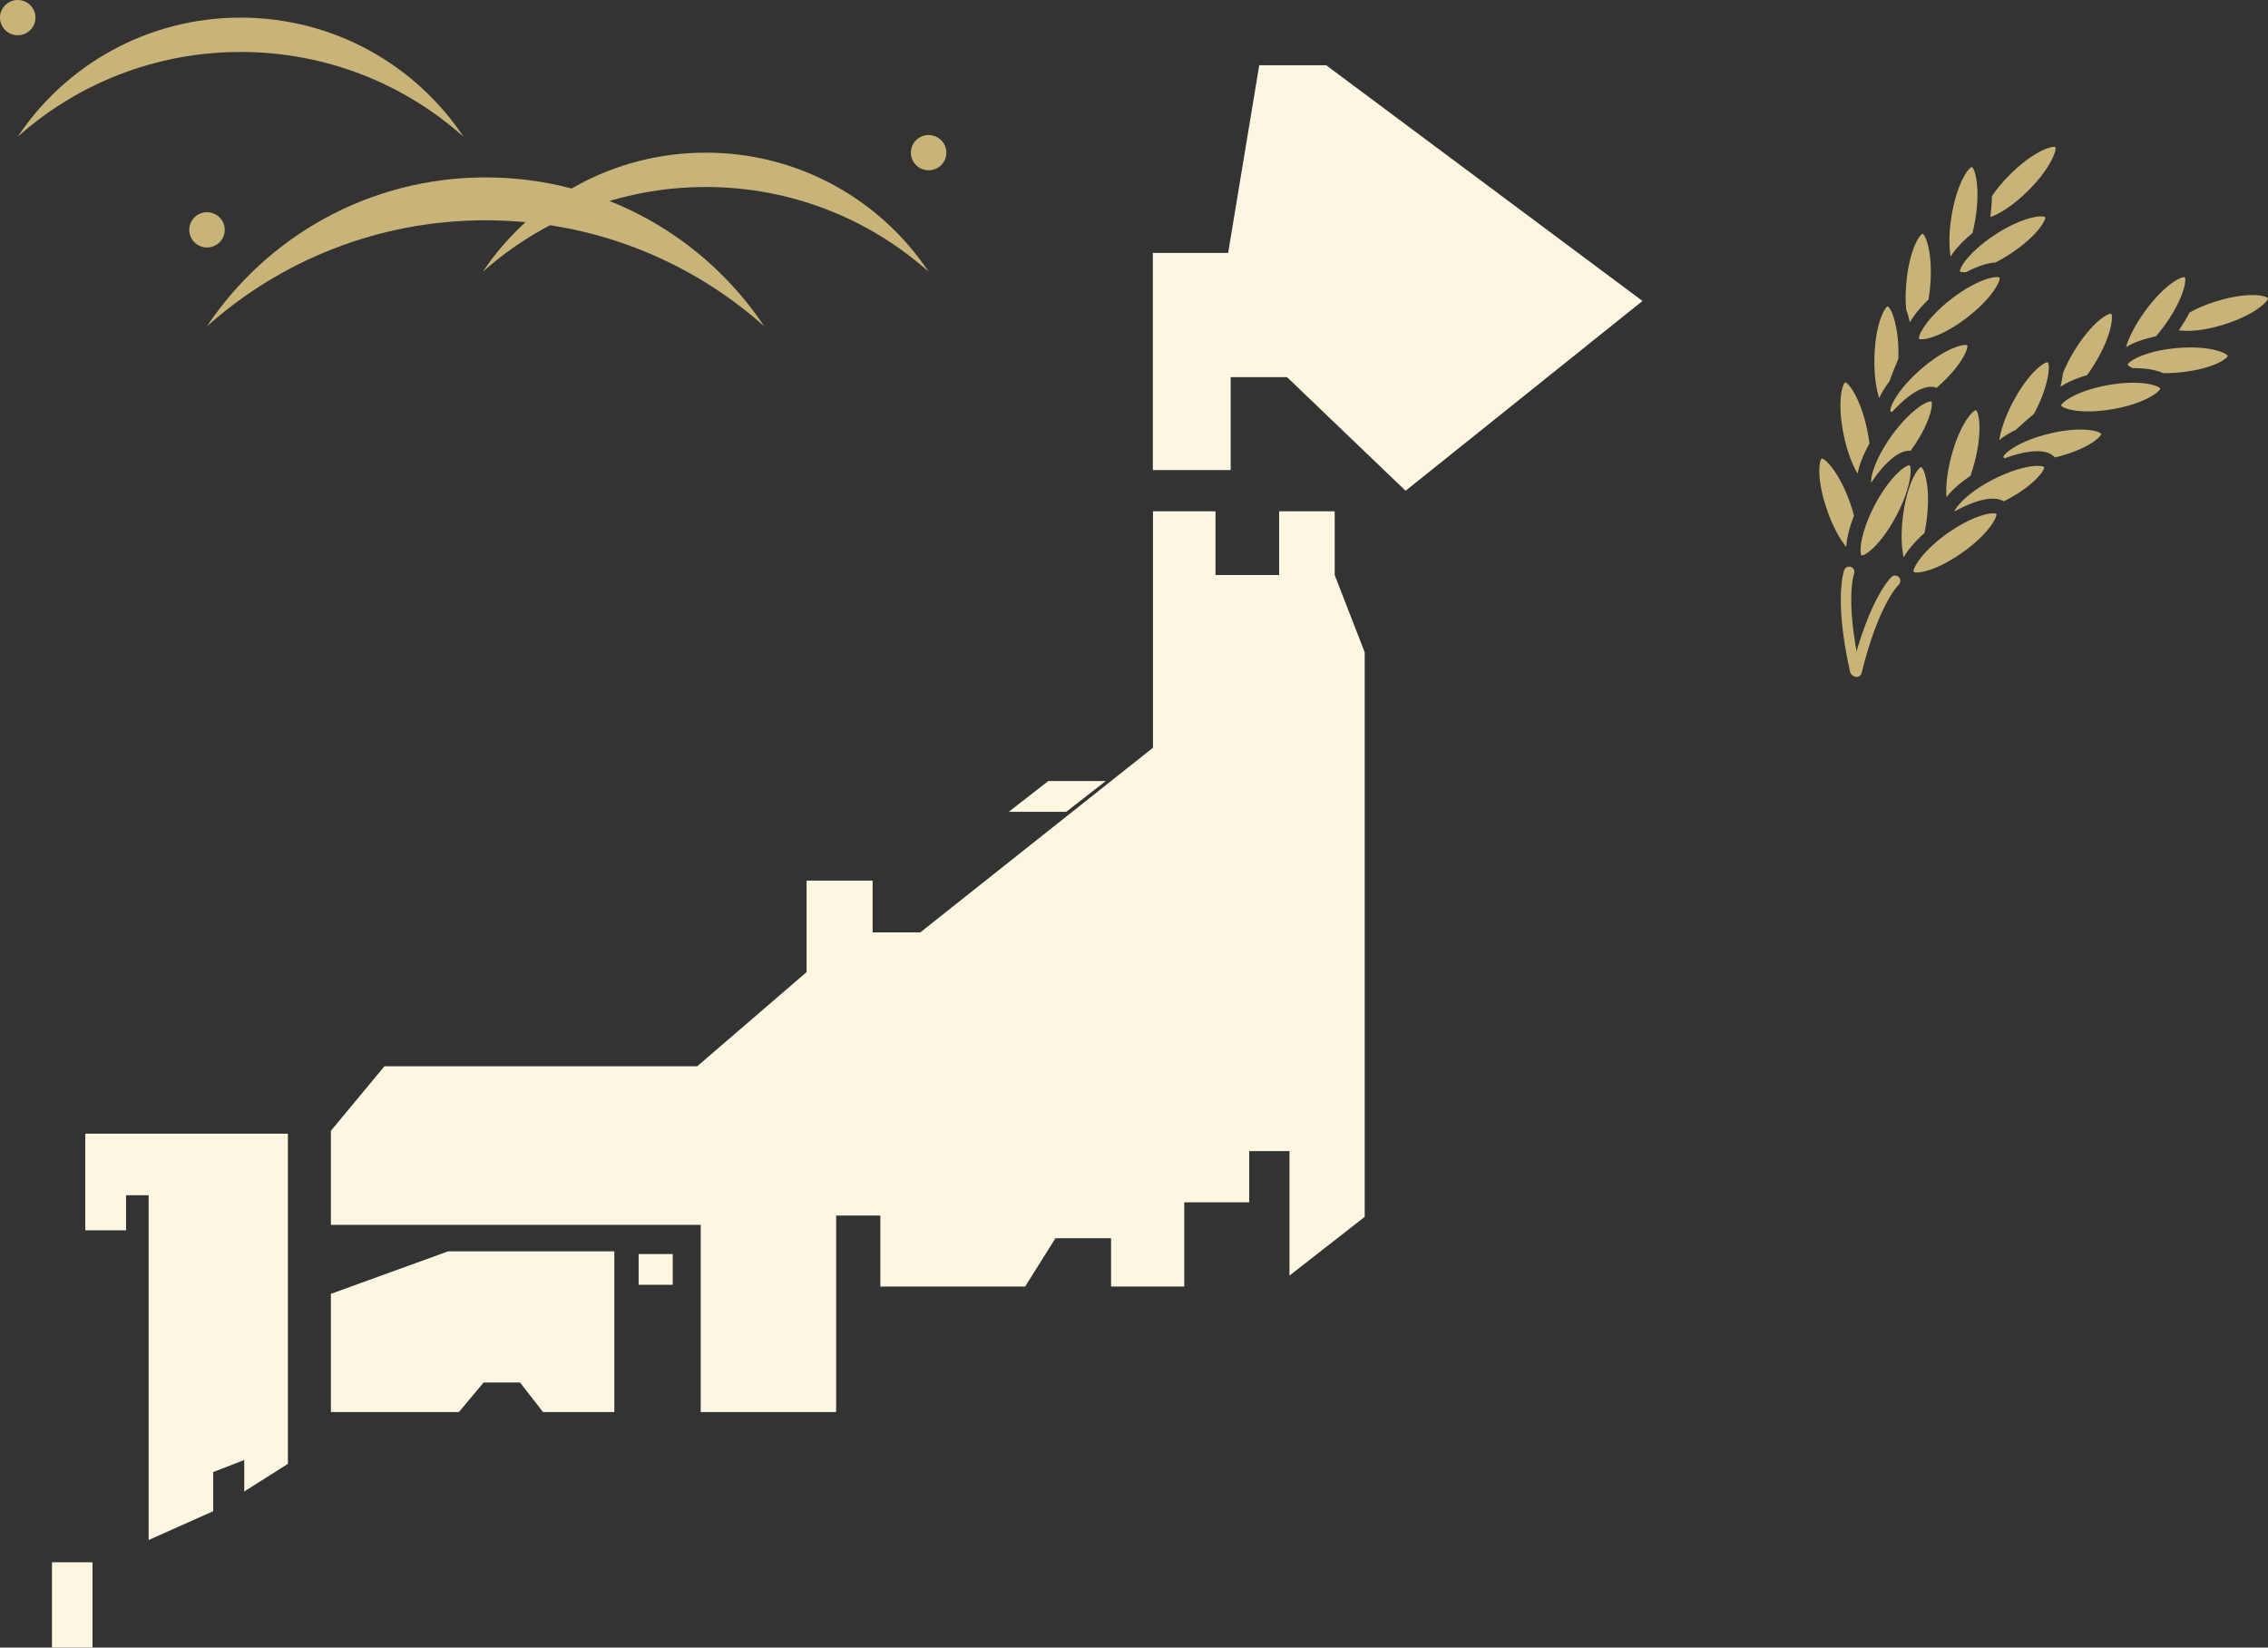 <svg width="278" height="202" viewBox="0 0 278 202" fill="none" xmlns="http://www.w3.org/2000/svg">
<rect x="0" y="0" width="278" height="202" fill="#333333" stroke="none"/>
<g clip-path="url(#clip0_318_1507)">
<path d="M135.54 95.76H128.49L123.65 99.53H130.69L135.54 95.76Z" fill="#FDF6E0"/>
<path d="M162.56 8H154.35L150.54 31.01H141.31V57.63H150.85V46.24H157.76L172.29 60.17L201.33 36.9L162.56 8Z" fill="#FDF6E0"/>
<path d="M11.34 191.54H6.37V202.32H11.34V191.54Z" fill="#FDF6E0"/>
<path d="M40.56 158.63V173.12H56.25L59.28 169.5H63.74L66.56 173.12H75.3V153.42H54.92L40.56 158.63Z" fill="#FDF6E0"/>
<path d="M163.6 62.69H156.79V70.5H148.99V62.69H141.33V91.68L141.31 91.69L112.81 114.31H106.96V107.97H98.87V119.18L85.46 130.73H47.12L40.56 138.64V150.17H85.89V173.12H102.49V149.03H107.91V157.73H125.66L129.37 151.81H136.19V157.73H145.16V147.41H153.12V141.13H158.06V156.39L167.28 149.19V118.21V79.98L163.6 70.5V62.69Z" fill="#FDF6E0"/>
<path d="M82.46 153.75H78.28V157.52H82.46V153.75Z" fill="#FDF6E0"/>
<path d="M10.45 138.99V150.84H15.45V146.54H18.22V188.81L26.13 185.28V180.48L29.94 179V182.86L35.29 179.47V138.99H10.45Z" fill="#FDF6E0"/>
<g clip-path="url(#clip1_318_1507)">
<path d="M25.373 30.342C26.573 30.342 27.546 29.374 27.546 28.181C27.546 26.987 26.573 26.02 25.373 26.02C24.172 26.02 23.199 26.987 23.199 28.181C23.199 29.374 24.172 30.342 25.373 30.342Z" fill="#C8B478"/>
<path d="M113.826 20.878C115.027 20.878 116 19.911 116 18.717C116 17.524 115.027 16.556 113.826 16.556C112.626 16.556 111.653 17.524 111.653 18.717C111.653 19.911 112.626 20.878 113.826 20.878Z" fill="#C8B478"/>
<path d="M2.174 4.322C3.374 4.322 4.347 3.355 4.347 2.161C4.347 0.968 3.374 0 2.174 0C0.973 0 0 0.968 0 2.161C0 3.355 0.973 4.322 2.174 4.322Z" fill="#C8B478"/>
<path d="M25.373 40C32.702 29 45.26 21.749 59.522 21.749C73.784 21.749 86.342 29.005 93.671 40C84.617 31.924 72.646 27.008 59.522 27.008C46.398 27.008 34.433 31.924 25.373 40Z" fill="#C8B478"/>
<path d="M59.187 33.317C65.049 24.519 75.093 18.717 86.507 18.717C97.916 18.717 107.965 24.519 113.826 33.317C106.579 26.855 97.009 22.927 86.507 22.927C76.01 22.927 66.434 26.86 59.187 33.317Z" fill="#C8B478"/>
<path d="M2.174 16.761C8.035 7.963 18.079 2.161 29.493 2.161C40.902 2.161 50.951 7.963 56.813 16.761C49.566 10.298 39.996 6.371 29.493 6.371C18.996 6.371 9.421 10.303 2.174 16.761Z" fill="#C8B478"/>
</g>
<g clip-path="url(#clip2_318_1507)">
<path d="M235.495 57.262C235.075 57.332 233.746 59.297 233.249 63.31C232.971 65.56 233.104 67.249 233.339 68.334C233.485 68.072 233.665 67.792 233.883 67.494C234.406 66.789 235.096 66.054 235.897 65.341C236.004 64.833 236.094 64.286 236.172 63.686C236.664 59.673 235.854 57.432 235.495 57.266V57.262Z" fill="#C8B478"/>
<path d="M242.213 50.29C241.785 50.299 240.208 52.058 239.175 55.962C238.597 58.159 238.502 59.857 238.588 60.96C239.265 60.058 240.315 59.153 241.523 58.347C241.695 57.857 241.862 57.328 242.016 56.745C243.049 52.842 242.547 50.509 242.213 50.29Z" fill="#C8B478"/>
<path d="M251.01 44.421C251.01 44.421 250.997 44.421 250.988 44.421C250.53 44.377 248.628 45.73 246.768 49.226C245.705 51.226 245.23 52.855 245.063 53.949C245.611 53.493 246.301 53.073 247.081 52.701C247.839 52.001 248.585 51.345 249.313 50.736C249.326 50.71 249.343 50.688 249.356 50.662C249.81 49.808 250.153 49.025 250.414 48.32C250.89 47.038 251.083 46.023 251.126 45.344C251.156 44.841 251.1 44.522 251.01 44.425V44.421Z" fill="#C8B478"/>
<path d="M258.783 38.469C258.783 38.469 258.761 38.465 258.748 38.465C258.264 38.421 256.306 39.659 254.266 42.999C253.636 44.031 253.178 44.968 252.852 45.786C252.805 46.294 252.702 46.846 252.552 47.41C252.728 47.296 252.912 47.182 253.122 47.069C253.885 46.653 254.815 46.281 255.835 45.979C256.139 45.563 256.447 45.104 256.76 44.592C258.855 41.16 259.04 38.78 258.783 38.473V38.469Z" fill="#C8B478"/>
<path d="M267.806 33.996C267.806 33.996 267.768 33.983 267.746 33.983C267.228 33.935 265.201 35.025 262.939 38.132C261.611 39.957 260.908 41.502 260.591 42.561C261.546 41.974 262.849 41.528 264.263 41.235C264.366 41.112 264.473 40.99 264.576 40.863C264.811 40.574 265.056 40.268 265.3 39.931C266.088 38.845 266.654 37.865 267.052 37.025C267.845 35.344 267.961 34.224 267.806 34.001V33.996Z" fill="#C8B478"/>
<path d="M278 36.569C277.91 36.425 277.494 36.272 276.796 36.206C275.721 36.11 273.977 36.224 271.68 36.933C270.313 37.353 269.225 37.843 268.385 38.311C268.004 39.047 267.558 39.786 267.074 40.495C268.098 40.653 269.97 40.6 272.528 39.808C276.32 38.64 277.991 36.972 278 36.565V36.569Z" fill="#C8B478"/>
<path d="M267.057 45.668C271.003 45.318 272.974 44.036 273.06 43.642C272.94 43.327 271.624 42.719 269.225 42.614C268.509 42.583 267.704 42.596 266.799 42.675C266.212 42.727 265.673 42.802 265.171 42.889C262.313 43.388 260.869 44.364 260.796 44.701C260.839 44.815 261.054 44.973 261.413 45.13C261.799 45.13 262.172 45.139 262.532 45.165C263.539 45.239 264.447 45.423 265.141 45.747C265.724 45.756 266.362 45.734 267.057 45.673V45.668Z" fill="#C8B478"/>
<path d="M264.79 47.642C264.773 47.607 264.734 47.572 264.687 47.533C264.327 47.244 263.097 46.876 261.092 46.929C260.329 46.951 259.455 47.029 258.47 47.2C257.896 47.301 257.373 47.419 256.889 47.542C256.876 47.55 256.863 47.559 256.85 47.563C256.854 47.559 256.859 47.55 256.863 47.546C254.056 48.281 252.694 49.375 252.647 49.717C252.694 49.813 252.865 49.931 253.157 50.045C253.384 50.133 253.684 50.216 254.056 50.286C255.128 50.483 256.782 50.544 258.967 50.163C262.87 49.485 264.734 48.045 264.79 47.642Z" fill="#C8B478"/>
<path d="M257.557 53.205C257.347 52.824 255.08 52.233 251.224 53.157C250.65 53.292 250.123 53.445 249.639 53.607C249.099 53.787 248.61 53.975 248.182 54.163C246.421 54.947 245.581 55.761 245.56 56.036C245.585 56.084 245.645 56.137 245.735 56.185C245.919 56.115 246.099 56.049 246.279 55.988C246.914 55.774 247.539 55.603 248.13 55.485C249.772 55.165 251.177 55.279 251.88 56.084H251.888C255.745 55.165 257.519 53.612 257.549 53.205H257.557Z" fill="#C8B478"/>
<path d="M250.042 58.238C250.423 57.774 250.59 57.432 250.569 57.288C250.5 57.214 250.329 57.157 250.054 57.13C249.305 57.06 247.796 57.262 245.765 58.106C245.328 58.29 244.878 58.487 244.394 58.737C243.867 59.004 243.396 59.275 242.963 59.542C242.963 59.546 242.954 59.551 242.95 59.555C242.95 59.555 242.95 59.551 242.95 59.546C240.752 60.912 239.728 62.203 239.561 62.715C240.006 62.465 240.452 62.238 240.885 62.041C241.266 61.866 241.639 61.713 242.003 61.586C242.187 61.52 242.367 61.463 242.543 61.411C244.116 60.951 245.05 61.117 245.615 61.468C245.65 61.45 245.68 61.437 245.714 61.419C247.981 60.264 249.356 59.056 250.042 58.229V58.238Z" fill="#C8B478"/>
<path d="M240.465 67.8C242.586 66.312 243.79 64.907 244.343 63.993C244.643 63.503 244.754 63.153 244.715 63.017C244.668 62.977 244.578 62.947 244.45 62.938C243.769 62.877 241.995 63.275 239.612 64.781C239.347 64.947 239.077 65.126 238.798 65.319C238.507 65.52 238.241 65.722 237.984 65.923C237.808 66.058 237.641 66.194 237.483 66.326C235.237 68.199 234.449 69.774 234.548 70.102C234.629 70.172 234.839 70.207 235.16 70.181C235.4 70.164 235.7 70.111 236.056 70.015C237.11 69.735 238.635 69.078 240.465 67.796V67.8Z" fill="#C8B478"/>
<path d="M227.362 82.965C227.362 82.965 227.392 82.974 227.405 82.978C227.748 83.066 228.099 82.856 228.185 82.501C230.28 74.033 232.697 71.726 232.722 71.704C232.984 71.459 233.005 71.048 232.769 70.776C232.529 70.505 232.127 70.488 231.861 70.728C231.75 70.829 229.132 73.328 226.942 82.177C226.861 82.514 227.045 82.856 227.366 82.961L227.362 82.965Z" fill="#C8B478"/>
<path d="M223.296 56.211C222.953 56.47 222.644 58.837 223.99 62.641C224.744 64.772 225.614 66.216 226.308 67.074C226.321 66.772 226.355 66.439 226.419 66.072C226.569 65.201 226.856 64.229 227.255 63.223C227.122 62.719 226.963 62.19 226.762 61.621C225.417 57.818 223.694 56.198 223.3 56.216L223.296 56.211Z" fill="#C8B478"/>
<path d="M226.175 46.881C225.798 47.086 225.177 49.388 225.995 53.345C226.458 55.568 227.126 57.126 227.696 58.071C227.898 56.955 228.429 55.66 229.149 54.382C229.084 53.865 228.999 53.314 228.874 52.723C228.052 48.767 226.569 46.92 226.175 46.881Z" fill="#C8B478"/>
<path d="M231.398 37.567C231.398 37.567 231.385 37.572 231.377 37.576C230.948 37.751 229.856 39.839 229.757 43.817C229.701 46.089 230.001 47.765 230.344 48.815C230.627 48.154 231.055 47.463 231.587 46.767C231.951 45.791 232.32 44.863 232.697 43.979C232.697 43.948 232.697 43.922 232.697 43.891C232.718 42.92 232.679 42.066 232.598 41.314C232.452 39.953 232.17 38.955 231.904 38.333C231.707 37.869 231.514 37.611 231.394 37.567H231.398Z" fill="#C8B478"/>
<path d="M235.67 28.657C235.67 28.657 235.649 28.661 235.636 28.67C235.186 28.854 233.991 30.871 233.661 34.793C233.558 36.009 233.571 37.051 233.644 37.931C233.828 38.408 233.978 38.941 234.102 39.515C234.205 39.331 234.321 39.143 234.458 38.946C234.95 38.219 235.615 37.458 236.386 36.714C236.471 36.202 236.544 35.65 236.596 35.051C236.934 31.02 236.039 28.814 235.67 28.661V28.657Z" fill="#C8B478"/>
<path d="M241.716 20.477C241.716 20.477 241.678 20.486 241.656 20.495C241.172 20.692 239.852 22.604 239.222 26.425C238.85 28.666 238.914 30.368 239.102 31.458C239.694 30.495 240.653 29.493 241.78 28.569C241.819 28.412 241.858 28.254 241.892 28.088C241.973 27.72 242.05 27.335 242.119 26.924C242.342 25.593 242.406 24.455 242.385 23.519C242.342 21.654 241.948 20.6 241.712 20.477H241.716Z" fill="#C8B478"/>
<path d="M251.94 18.039C251.794 17.952 251.357 18.009 250.706 18.276C249.707 18.687 248.203 19.602 246.472 21.3C245.444 22.311 244.69 23.252 244.154 24.057C244.146 24.889 244.077 25.755 243.957 26.613C244.938 26.28 246.584 25.361 248.512 23.466C251.366 20.665 252.115 18.403 251.94 18.039Z" fill="#C8B478"/>
<path d="M246.245 31.226C249.6 29.081 250.791 27.024 250.693 26.63C250.449 26.407 249.005 26.473 246.819 27.497C246.168 27.799 245.457 28.184 244.69 28.679C244.188 28.998 243.743 29.317 243.336 29.628C241.013 31.401 240.161 32.941 240.246 33.274C240.336 33.357 240.593 33.397 240.988 33.37C241.326 33.191 241.665 33.025 241.999 32.88C242.929 32.477 243.82 32.219 244.578 32.188C245.101 31.926 245.658 31.611 246.249 31.23L246.245 31.226Z" fill="#C8B478"/>
<path d="M245.105 34.035C245.075 34.014 245.024 33.996 244.964 33.983C244.514 33.891 243.259 34.136 241.493 35.117C240.821 35.489 240.079 35.97 239.282 36.578C238.815 36.933 238.404 37.279 238.027 37.62C238.018 37.633 238.01 37.646 238.005 37.659C238.005 37.651 238.005 37.646 238.01 37.637C235.837 39.598 235.109 41.204 235.22 41.528C235.306 41.594 235.512 41.616 235.82 41.581C236.06 41.554 236.369 41.489 236.729 41.375C237.77 41.051 239.269 40.338 241.043 38.985C244.218 36.569 245.238 34.416 245.105 34.035Z" fill="#C8B478"/>
<path d="M241.138 42.347C240.782 42.106 238.503 42.631 235.477 45.244C235.028 45.633 234.629 46.014 234.269 46.382C233.866 46.793 233.515 47.187 233.219 47.555C231.998 49.069 231.613 50.185 231.72 50.439C231.762 50.469 231.84 50.487 231.942 50.491C232.075 50.347 232.208 50.203 232.341 50.062C232.808 49.577 233.288 49.135 233.768 48.754C235.087 47.708 236.39 47.156 237.371 47.546C237.371 47.546 237.376 47.546 237.38 47.541C240.405 44.933 241.292 42.723 241.142 42.347H241.138Z" fill="#C8B478"/>
<path d="M236.69 50.321C236.827 49.73 236.823 49.345 236.737 49.227C236.647 49.191 236.463 49.222 236.21 49.327C235.512 49.616 234.256 50.491 232.825 52.189C232.517 52.553 232.204 52.942 231.887 53.384C231.54 53.866 231.24 54.325 230.974 54.767C230.974 54.772 230.974 54.78 230.97 54.785C230.97 54.785 230.97 54.78 230.97 54.776C229.62 57.012 229.282 58.636 229.363 59.17C229.65 58.737 229.941 58.334 230.241 57.958C230.503 57.625 230.768 57.314 231.034 57.034C231.167 56.894 231.304 56.758 231.437 56.632C232.632 55.494 233.536 55.209 234.196 55.257C234.218 55.227 234.239 55.2 234.261 55.17C235.764 53.087 236.454 51.371 236.694 50.321H236.69Z" fill="#C8B478"/>
<path d="M232.418 63.284C233.648 60.973 234.089 59.161 234.179 58.093C234.226 57.516 234.171 57.152 234.076 57.052C234.016 57.038 233.922 57.052 233.802 57.104C233.168 57.367 231.767 58.544 230.314 60.995C230.151 61.266 229.993 61.551 229.83 61.853C229.663 62.168 229.513 62.47 229.376 62.767C229.282 62.969 229.192 63.166 229.11 63.362C227.945 66.072 227.945 67.84 228.176 68.089C228.283 68.111 228.485 68.045 228.755 67.875C228.96 67.748 229.204 67.56 229.479 67.31C230.288 66.57 231.36 65.275 232.418 63.288V63.284Z" fill="#C8B478"/>
<path d="M227.499 82.877C227.499 82.877 227.529 82.873 227.542 82.869C227.889 82.79 228.103 82.435 228.026 82.081C226.119 73.569 227.246 70.391 227.259 70.356C227.383 70.019 227.221 69.638 226.886 69.507C226.556 69.376 226.184 69.546 226.055 69.888C226.004 70.028 224.778 73.472 226.771 82.37C226.848 82.707 227.165 82.925 227.495 82.873L227.499 82.877Z" fill="#C8B478"/>
</g>
</g>
<defs>
<clipPath id="clip0_318_1507">
<rect width="278" height="202" fill="white"/>
</clipPath>
<clipPath id="clip1_318_1507">
<rect width="116" height="40" fill="white"/>
</clipPath>
<clipPath id="clip2_318_1507">
<rect width="55" height="65" fill="white" transform="translate(223 18)"/>
</clipPath>
</defs>
</svg>
